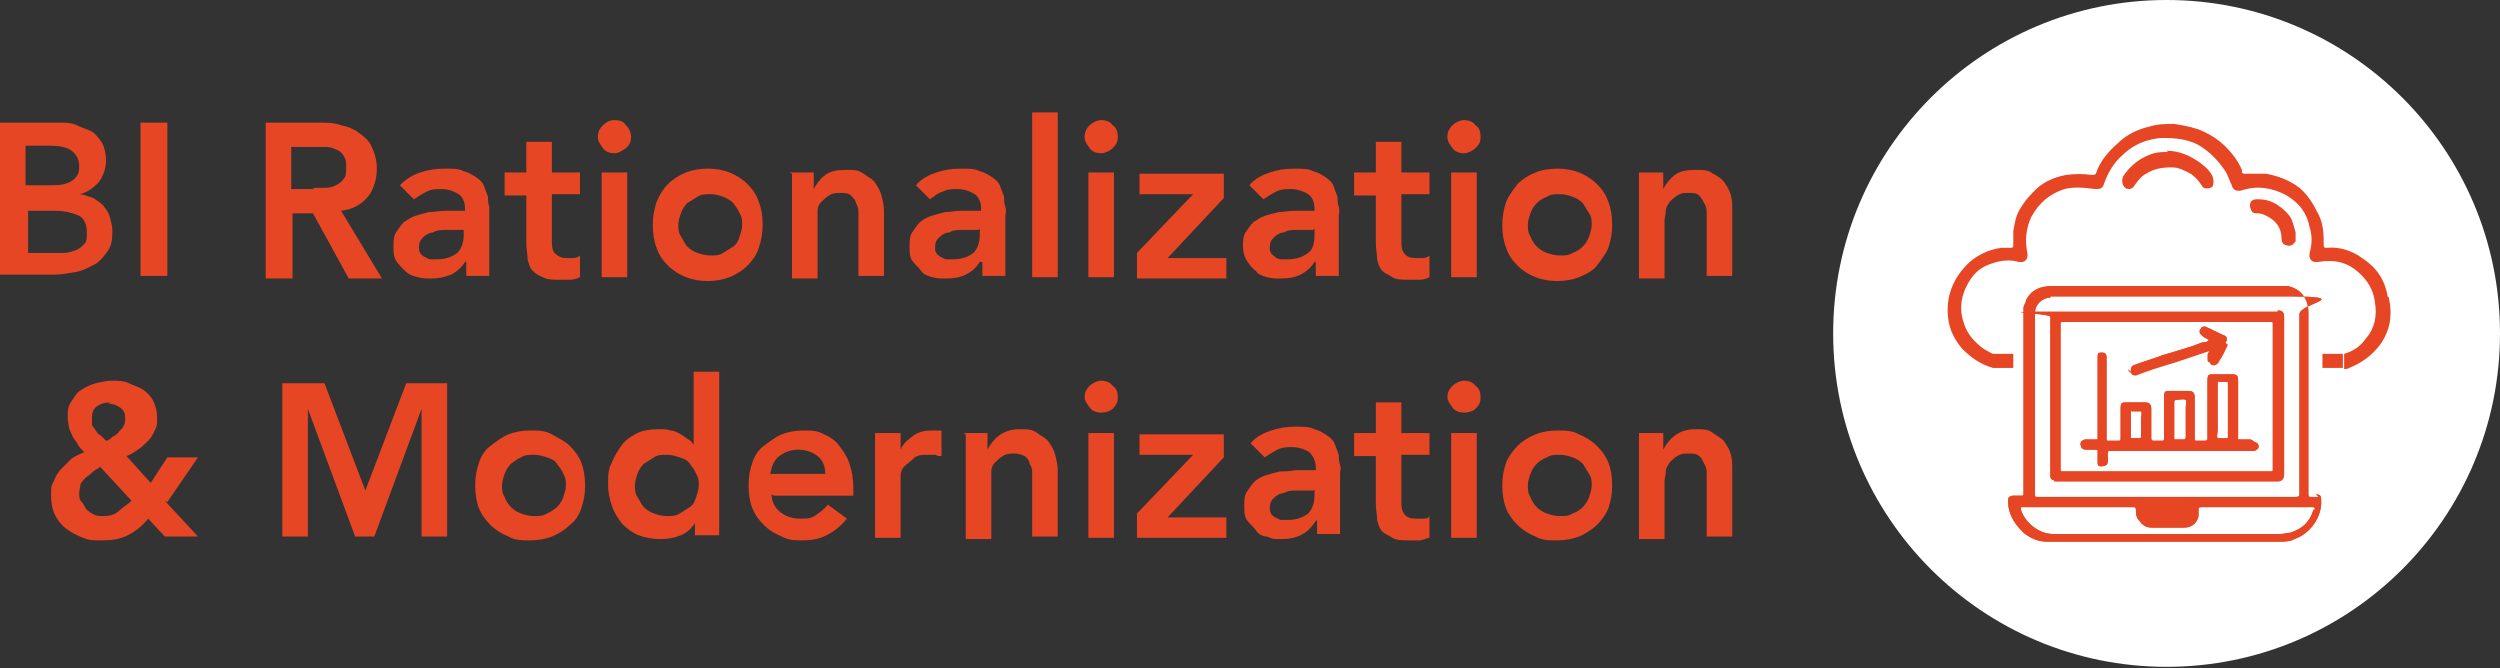<?xml version="1.0" encoding="UTF-8"?>
<svg id="ICONS" xmlns="http://www.w3.org/2000/svg" version="1.1" viewBox="0 0 195.7 52.3">
  <rect x="0" y="0" width="195.7" height="52.3" fill="#333333" stroke="none"/>
  <!-- Generator: Adobe Illustrator 29.5.1, SVG Export Plug-In . SVG Version: 2.1.0 Build 141)  -->
  <defs>
    <style>
      .st0 {
        fill: #fff;
      }

      .st1 {
        fill: #e74625;
      }
    </style>
  </defs>
  <circle class="st0" cx="169.6" cy="26.1" r="26.1"/>
  <g>
    <path class="st1" d="M0,9.6h4.7c.4,0,.9,0,1.3.2s.8.3,1.2.5c.3.2.6.6.8.9.2.4.3.9.3,1.4s-.2,1.2-.6,1.7c-.4.4-.9.8-1.5.9h0c.4,0,.7.2,1.1.3.3.2.6.4.8.6.2.3.4.5.5.9s.2.7.2,1.1c0,.7-.1,1.2-.4,1.6-.3.4-.6.8-1,1s-.9.5-1.5.6-1.1.2-1.7.2H0v-12h0ZM2.1,14.5h2c.7,0,1.2-.1,1.6-.4s.5-.6.5-1.1-.2-.9-.6-1.2-1-.4-1.8-.4h-1.8v3.1h0ZM2.1,19.8h2c.3,0,.6,0,.9,0,.3,0,.6-.1.9-.2.3-.1.5-.3.7-.5s.2-.5.2-.9c0-.6-.2-1.1-.6-1.3s-1.1-.4-1.9-.4h-2.1s0,3.5,0,3.5Z"/>
    <path class="st1" d="M11,9.6h2.1v12h-2.1s0-12,0-12Z"/>
    <path class="st1" d="M20.8,9.6h4.2c.6,0,1.1,0,1.7.2.5.1,1,.3,1.4.6s.8.6,1,1.1c.2.4.4,1,.4,1.7s-.2,1.6-.7,2.2-1.2,1-2.1,1.1l3.2,5.3h-2.6l-2.8-5.1h-1.6v5.1h-2.1v-12h0ZM24.6,14.7c.3,0,.6,0,.9,0s.6-.1.8-.2c.2-.1.5-.3.6-.5.2-.2.2-.5.2-.9s0-.6-.2-.9c-.1-.2-.3-.4-.6-.5-.2-.1-.5-.2-.8-.2s-.6,0-.8,0h-1.9v3.3h1.7,0Z"/>
    <path class="st1" d="M36.4,20.5h0c-.3.5-.7.8-1.1,1-.5.2-1,.3-1.5.3s-.7,0-1.1-.1c-.4-.1-.7-.2-1-.5s-.5-.5-.7-.8-.2-.7-.2-1.1,0-.8.2-1.1.4-.6.6-.8c.3-.2.6-.4.9-.5.3-.1.7-.2,1.1-.3.4,0,.8-.1,1.2-.1.4,0,.8,0,1.1,0h.5v-.2c0-.5-.2-.9-.5-1.1-.3-.2-.8-.4-1.3-.4s-.8,0-1.2.2-.7.4-1,.6l-1.1-1.1c.5-.5,1-.8,1.6-1s1.2-.3,1.9-.3,1.1,0,1.5.2c.4.1.7.3,1,.5s.5.4.6.7.2.5.3.8c0,.3,0,.5.1.8,0,.2,0,.5,0,.7v4.7h-1.8v-1.1h0ZM36.3,18h-.4c-.3,0-.6,0-1,0-.3,0-.7,0-1,.2-.3,0-.6.2-.8.4-.2.2-.3.4-.3.7s0,.4.1.5c0,.1.2.2.3.3.1,0,.3.2.5.2s.3,0,.5,0c.7,0,1.2-.2,1.6-.5.3-.3.5-.8.5-1.4v-.5h0Z"/>
    <path class="st1" d="M39.5,15.2v-1.7h1.7v-2.4h2v2.4h2.2v1.7h-2.2v3.6c0,.4,0,.7.2,1,.2.2.5.4.9.4s.4,0,.6,0c.2,0,.4-.1.5-.2v1.7c-.2.1-.5.2-.8.2-.3,0-.6,0-.8,0-.5,0-1,0-1.3-.2-.3-.1-.6-.3-.8-.5-.2-.2-.3-.5-.4-.9,0-.4-.1-.8-.1-1.3v-3.7h-1.7Z"/>
    <path class="st1" d="M46.8,10.7c0-.3.1-.6.4-.9.2-.2.5-.4.9-.4s.7.1.9.4c.2.2.4.5.4.9s-.1.6-.4.9c-.3.2-.6.4-.9.4s-.7-.1-.9-.4-.4-.5-.4-.9ZM47.1,13.5h2v8.2h-2v-8.2Z"/>
    <path class="st1" d="M51.1,17.6c0-.6.1-1.2.3-1.8.2-.5.5-1,.9-1.4.4-.4.9-.7,1.4-.9s1.1-.3,1.7-.3,1.2.1,1.7.3,1,.5,1.4.9.7.8.9,1.4c.2.5.3,1.1.3,1.8s-.1,1.2-.3,1.8-.5,1-.9,1.4-.9.7-1.4.9c-.5.2-1.1.3-1.7.3s-1.2-.1-1.7-.3c-.5-.2-1-.5-1.4-.9-.4-.4-.7-.8-.9-1.4-.2-.5-.3-1.1-.3-1.8ZM53.1,17.6c0,.3,0,.6.2.9s.3.6.5.8c.2.2.5.4.8.5s.6.2,1,.2.7,0,1-.2.5-.3.8-.5.4-.5.5-.8.2-.6.2-.9,0-.6-.2-.9c-.1-.3-.3-.5-.5-.8-.2-.2-.5-.4-.8-.5s-.6-.2-1-.2-.7,0-1,.2-.5.3-.8.5c-.2.2-.4.5-.5.8s-.2.6-.2.9Z"/>
    <path class="st1" d="M61.8,13.5h1.9v1.3h0c.2-.4.5-.8.9-1.1.4-.3.9-.4,1.6-.4s1,0,1.4.3.7.4.9.7.4.6.5,1,.2.8.2,1.2v5.1h-2v-4.1c0-.2,0-.5,0-.8s0-.5-.2-.8c0-.2-.2-.4-.4-.6-.2-.2-.5-.2-.8-.2s-.6,0-.9.2-.4.3-.6.5-.3.4-.3.7,0,.5,0,.8v4.5h-2v-8.2h0Z"/>
    <path class="st1" d="M76.7,20.5h0c-.3.5-.7.8-1.1,1-.4.2-.9.3-1.5.3s-.7,0-1.1-.1-.7-.2-.9-.5-.5-.5-.7-.8c-.2-.3-.2-.7-.2-1.1s0-.8.2-1.1c.2-.3.4-.6.6-.8s.6-.4.9-.5.7-.2,1.1-.3c.4,0,.8-.1,1.2-.1.4,0,.8,0,1.1,0h.5v-.2c0-.5-.2-.9-.5-1.1-.3-.2-.8-.4-1.3-.4s-.8,0-1.2.2c-.4.1-.7.4-1,.6l-1.1-1.1c.4-.5,1-.8,1.6-1s1.2-.3,1.9-.3,1.1,0,1.5.2c.4.1.7.3,1,.5.3.2.5.4.6.7s.2.5.3.8c0,.3,0,.5.1.8s0,.5,0,.7v4.7h-1.8v-1.1h0ZM76.6,18h-.4c-.3,0-.6,0-.9,0s-.7,0-1,.2c-.3,0-.6.2-.8.4-.2.2-.3.4-.3.7s0,.4.1.5c0,.1.2.2.3.3.1,0,.3.2.5.2s.3,0,.5,0c.7,0,1.2-.2,1.6-.5.3-.3.5-.8.5-1.4v-.5h0Z"/>
    <path class="st1" d="M80.8,8.8h2v12.9h-2v-12.9Z"/>
    <path class="st1" d="M84.9,10.7c0-.3.1-.6.4-.9.2-.2.6-.4.9-.4s.7.1.9.4c.3.2.4.5.4.9s-.1.6-.4.9c-.2.2-.6.4-.9.4s-.7-.1-.9-.4-.4-.5-.4-.9ZM85.2,13.5h2v8.2h-2v-8.2Z"/>
    <path class="st1" d="M89,19.8l4.4-4.6h0s-4.2,0-4.2,0v-1.6h6.6v1.9l-4.4,4.7h4.6v1.6h-7v-1.9h0Z"/>
    <path class="st1" d="M102.9,20.5h0c-.3.5-.7.8-1.1,1-.4.2-.9.3-1.5.3s-.7,0-1.1-.1-.7-.2-.9-.5c-.3-.2-.5-.5-.7-.8-.2-.3-.3-.7-.3-1.1s0-.8.2-1.1c.2-.3.4-.6.6-.8.3-.2.6-.4.9-.5s.7-.2,1.1-.3c.4,0,.8-.1,1.2-.1.4,0,.8,0,1.1,0h.5v-.2c0-.5-.2-.9-.5-1.1s-.8-.4-1.3-.4-.8,0-1.2.2-.7.4-1,.6l-1.1-1.1c.4-.5,1-.8,1.6-1,.6-.2,1.2-.3,1.9-.3s1.1,0,1.5.2c.4.1.7.3,1,.5.3.2.5.4.6.7s.2.5.3.8c0,.3,0,.5.1.8s0,.5,0,.7v4.7h-1.8v-1.1h0ZM102.8,18h-.4c-.3,0-.6,0-.9,0s-.7,0-1,.2c-.3,0-.6.2-.8.4-.2.2-.3.4-.3.7s0,.4.1.5c0,.1.2.2.3.3s.3.2.5.2.3,0,.5,0c.7,0,1.2-.2,1.6-.5s.5-.8.5-1.4c0,0,0-.5,0-.5Z"/>
    <path class="st1" d="M106,15.2v-1.7h1.7v-2.4h2v2.4h2.2v1.7h-2.2v3.6c0,.4,0,.7.2,1s.5.4.9.4.4,0,.6,0c.2,0,.4-.1.5-.2v1.7c-.2.1-.5.2-.8.2-.3,0-.6,0-.8,0-.5,0-1,0-1.3-.2s-.6-.3-.8-.5c-.2-.2-.3-.5-.4-.9,0-.4-.1-.8-.1-1.3v-3.7s-1.7,0-1.7,0Z"/>
    <path class="st1" d="M113.3,10.7c0-.3.1-.6.4-.9.2-.2.6-.4.9-.4s.7.1.9.4c.3.2.4.5.4.9s-.1.6-.4.9c-.2.2-.6.4-.9.4s-.7-.1-.9-.4-.4-.5-.4-.9ZM113.6,13.5h2v8.2h-2v-8.2Z"/>
    <path class="st1" d="M117.6,17.6c0-.6.1-1.2.3-1.8.2-.5.6-1,.9-1.4.4-.4.9-.7,1.4-.9.5-.2,1.1-.3,1.7-.3s1.2.1,1.7.3c.5.2,1,.5,1.4.9s.7.8.9,1.4c.2.5.3,1.1.3,1.8s-.1,1.2-.3,1.8c-.2.5-.6,1-.9,1.4s-.9.7-1.4.9c-.5.2-1.1.3-1.7.3s-1.2-.1-1.7-.3c-.5-.2-1-.5-1.4-.9-.4-.4-.7-.8-.9-1.4-.2-.5-.3-1.1-.3-1.8ZM119.6,17.6c0,.3,0,.6.2.9.1.3.3.6.5.8.2.2.5.4.8.5.3.1.6.2,1,.2s.7,0,1-.2c.3-.1.6-.3.8-.5.2-.2.4-.5.5-.8s.2-.6.2-.9,0-.6-.2-.9-.3-.5-.5-.8c-.2-.2-.5-.4-.8-.5-.3-.1-.6-.2-1-.2s-.7,0-1,.2c-.3.1-.6.3-.8.5-.2.2-.4.5-.5.8-.1.3-.2.6-.2.9Z"/>
    <path class="st1" d="M128.3,13.5h1.9v1.3h0c.2-.4.5-.8.9-1.1.4-.3.9-.4,1.6-.4s1,0,1.4.3c.4.2.7.4.9.7s.4.6.5,1c.1.4.1.8.1,1.2v5.1h-2v-4.1c0-.2,0-.5,0-.8s0-.5-.2-.8c-.1-.2-.2-.4-.4-.6s-.5-.2-.8-.2-.6,0-.9.2-.4.3-.6.5c-.1.2-.3.4-.3.7s-.1.5-.1.8v4.5h-2v-8.2h0Z"/>
    <path class="st1" d="M12.9,39.2l2.6,2.8h-2.6l-1.3-1.4c-.5.6-1,1-1.6,1.3-.6.3-1.2.4-2,.4s-1,0-1.5-.2c-.5-.2-.9-.4-1.3-.7-.4-.3-.7-.7-.9-1.1-.2-.4-.3-.9-.3-1.5s0-.8.2-1.1c.1-.3.3-.7.6-1s.5-.5.8-.8c.3-.2.7-.4,1-.5-.2-.2-.4-.4-.5-.6s-.3-.4-.4-.6c-.1-.2-.2-.5-.3-.7,0-.2-.1-.5-.1-.8,0-.5,0-.9.3-1.3s.4-.7.8-.9c.3-.2.7-.4,1.1-.5.4-.1.9-.2,1.3-.2s.9,0,1.3.2.8.3,1.1.5c.3.2.6.5.8.9.2.4.3.8.3,1.3s0,.7-.2,1c-.1.3-.3.6-.5.8-.2.2-.5.5-.8.7s-.6.4-.9.5l1.9,2.1,1.3-2h2.4l-2.4,3.5h0ZM7.8,36.6c-.2.1-.4.2-.6.4s-.4.3-.5.4-.3.3-.4.5c0,.2-.1.4-.1.7s0,.5.2.7.2.4.4.6c.2.2.4.3.6.4s.5.1.7.1c.5,0,.9-.1,1.2-.4s.7-.5,1-.8l-2.5-2.7h0ZM8.6,31.5c-.4,0-.7.1-1,.3-.3.2-.4.5-.4.9s0,.3,0,.5c0,.2.2.3.3.5.1.2.2.3.4.4.1.1.3.3.4.4.2,0,.4-.2.5-.3.2-.1.4-.2.5-.4.2-.2.3-.3.4-.5.1-.2.1-.4.1-.6,0-.3-.1-.6-.4-.8s-.6-.3-.9-.3h0Z"/>
    <path class="st1" d="M22.1,30h3.3l3.2,8.4,3.2-8.4h3.2v12h-2v-10h0l-3.7,10h-1.5l-3.7-10h0v10h-2v-12h0Z"/>
    <path class="st1" d="M37.2,38c0-.7.1-1.2.3-1.8s.5-1,.9-1.3.9-.7,1.4-.9,1.1-.3,1.7-.3,1.2,0,1.7.3,1,.5,1.4.9c.4.4.7.8.9,1.3.2.5.3,1.1.3,1.8s-.1,1.2-.3,1.8-.5,1-.9,1.3c-.4.4-.9.7-1.4.9-.5.2-1.1.3-1.7.3s-1.2,0-1.7-.3c-.5-.2-1-.5-1.4-.9s-.7-.8-.9-1.3c-.2-.5-.3-1.1-.3-1.8ZM39.3,38c0,.3,0,.6.2.9.1.3.3.6.5.8.2.2.5.4.8.5.3.1.6.2,1,.2s.7,0,1-.2c.3-.1.5-.3.8-.5.2-.2.4-.5.5-.8.1-.3.2-.6.2-.9s0-.6-.2-.9c-.1-.3-.3-.5-.5-.8s-.5-.4-.8-.5c-.3-.1-.6-.2-1-.2s-.7,0-1,.2c-.3.1-.5.3-.8.5-.2.2-.4.5-.5.8-.1.3-.2.6-.2.9Z"/>
    <path class="st1" d="M54.5,40.8h0c-.3.5-.7.9-1.2,1.1s-1,.3-1.6.3-1.2-.1-1.7-.3c-.5-.2-.9-.5-1.3-.9-.3-.4-.6-.8-.8-1.4s-.3-1.1-.3-1.7,0-1.2.3-1.7c.2-.5.5-1,.8-1.4.3-.4.8-.7,1.2-.9s1-.3,1.6-.3.7,0,1,.1c.3,0,.6.2.8.3.2.1.4.3.6.4.2.1.3.3.4.4h0v-5.7h2v12.8h-1.9v-1.2h0ZM49.7,38c0,.3,0,.6.2.9s.3.6.5.8c.2.2.5.4.8.5s.6.2,1,.2.7,0,1-.2.5-.3.8-.5.4-.5.5-.8c.1-.3.2-.6.2-.9s0-.6-.2-.9c-.1-.3-.3-.5-.5-.8s-.5-.4-.8-.5-.6-.2-1-.2-.7,0-1,.2-.5.3-.8.5c-.2.2-.4.5-.5.8s-.2.6-.2.9Z"/>
    <path class="st1" d="M60.4,38.7c0,.6.3,1.1.7,1.4.4.3.9.5,1.5.5s.9,0,1.3-.3c.3-.2.7-.5.9-.8l1.5,1.1c-.5.6-1,1-1.6,1.3s-1.2.4-1.8.4-1.2,0-1.7-.3c-.5-.2-1-.5-1.4-.9s-.7-.8-.9-1.3c-.2-.5-.3-1.1-.3-1.8s.1-1.2.3-1.8.5-1,.9-1.3.9-.7,1.4-.9,1.1-.3,1.7-.3,1.1,0,1.6.3c.5.2.9.5,1.2.9.3.4.6.8.8,1.4s.3,1.2.3,1.9v.6h-6.2,0ZM64.6,37.1c0-.6-.2-1.1-.6-1.4-.4-.3-.9-.5-1.5-.5s-1.1.2-1.5.5c-.4.3-.6.8-.7,1.4h4.2,0Z"/>
    <path class="st1" d="M68.5,33.9h2v1.3h0c.2-.5.6-.8,1-1.1s.9-.4,1.4-.4.2,0,.4,0,.2,0,.4,0v2c-.2,0-.3,0-.5-.1-.2,0-.3,0-.5,0-.5,0-.9,0-1.2.3s-.5.4-.7.6c-.2.2-.3.5-.3.7s0,.4,0,.5v4.4h-2v-8.2h0Z"/>
    <path class="st1" d="M75.4,33.9h1.9v1.3h0c.2-.4.5-.8.9-1.1.4-.3.9-.5,1.6-.5s1,0,1.4.3.7.4.9.7.4.6.5,1,.2.8.2,1.2v5.2h-2v-4.1c0-.2,0-.5,0-.8,0-.3,0-.5-.2-.8,0-.2-.2-.5-.4-.6s-.5-.2-.8-.2-.6,0-.9.2c-.2.1-.4.3-.6.5-.2.2-.3.4-.3.7s0,.5,0,.8v4.5h-2v-8.2h0Z"/>
    <path class="st1" d="M84.9,31.1c0-.3.1-.6.4-.9.2-.2.6-.4.9-.4s.7.1.9.4c.3.2.4.5.4.9s-.1.6-.4.9c-.2.2-.6.3-.9.3s-.7-.1-.9-.4-.4-.5-.4-.9ZM85.2,33.9h2v8.2h-2v-8.2Z"/>
    <path class="st1" d="M89,40.2l4.4-4.6h0s-4.2,0-4.2,0v-1.6h6.6v1.8l-4.4,4.7h4.6v1.6h-7v-1.9h0Z"/>
    <path class="st1" d="M102.9,40.9h0c-.3.5-.7.8-1.1,1-.4.2-.9.3-1.5.3s-.7,0-1.1-.2c-.4,0-.7-.2-.9-.5s-.5-.5-.7-.8c-.2-.3-.2-.7-.2-1.1s0-.8.2-1.1c.2-.3.4-.6.6-.8s.6-.4.9-.5.7-.2,1.1-.3c.4,0,.8,0,1.2-.1.4,0,.8,0,1.1,0h.5v-.2c0-.5-.2-.9-.5-1.2-.3-.2-.8-.4-1.3-.4s-.8,0-1.2.2c-.4.2-.7.4-1,.6l-1.1-1.1c.4-.5,1-.8,1.6-1s1.2-.3,1.9-.3,1.1,0,1.5.2c.4.1.7.3,1,.5.3.2.5.4.6.7s.2.5.3.8c0,.3,0,.5.1.8s0,.5,0,.7v4.7h-1.8v-1.1h0ZM102.8,38.4h-.4c-.3,0-.6,0-.9,0s-.7,0-1,.2c-.3,0-.6.2-.8.4-.2.2-.3.4-.3.7s0,.3.1.5c0,.1.2.2.3.3.1,0,.3.2.5.2s.3,0,.5,0c.7,0,1.2-.2,1.6-.5.3-.3.5-.8.5-1.4v-.5h0Z"/>
    <path class="st1" d="M106,35.6v-1.7h1.7v-2.4h2v2.4h2.2v1.7h-2.2v3.6c0,.4,0,.7.2,1s.5.4.9.4.4,0,.6,0c.2,0,.4,0,.5-.2v1.7c-.2,0-.5.2-.8.2s-.6,0-.8,0c-.5,0-1,0-1.3-.2s-.6-.3-.8-.5-.3-.5-.4-.9c0-.4-.1-.8-.1-1.3v-3.7h-1.7Z"/>
    <path class="st1" d="M113.3,31.1c0-.3.1-.6.4-.9.2-.2.6-.4.9-.4s.7.1.9.4c.3.2.4.5.4.9s-.1.6-.4.9c-.2.2-.6.3-.9.3s-.7-.1-.9-.4-.4-.5-.4-.9ZM113.6,33.9h2v8.2h-2v-8.2Z"/>
    <path class="st1" d="M117.6,38c0-.7.1-1.2.3-1.8.2-.5.6-1,.9-1.3.4-.4.9-.7,1.4-.9.5-.2,1.1-.3,1.7-.3s1.2,0,1.7.3c.5.2,1,.5,1.4.9s.7.8.9,1.3c.2.5.3,1.1.3,1.8s-.1,1.2-.3,1.8c-.2.5-.6,1-.9,1.3s-.9.7-1.4.9c-.5.2-1.1.3-1.7.3s-1.2,0-1.7-.3c-.5-.2-1-.5-1.4-.9-.4-.4-.7-.8-.9-1.3-.2-.5-.3-1.1-.3-1.8ZM119.6,38c0,.3,0,.6.2.9.1.3.3.6.5.8.2.2.5.4.8.5.3.1.6.2,1,.2s.7,0,1-.2c.3-.1.6-.3.8-.5.2-.2.4-.5.5-.8s.2-.6.2-.9,0-.6-.2-.9-.3-.5-.5-.8c-.2-.2-.5-.4-.8-.5-.3-.1-.6-.2-1-.2s-.7,0-1,.2c-.3.1-.6.3-.8.5-.2.2-.4.5-.5.8-.1.3-.2.6-.2.9Z"/>
    <path class="st1" d="M128.3,33.9h1.9v1.3h0c.2-.4.5-.8.9-1.1.4-.3.9-.5,1.6-.5s1,0,1.4.3.7.4.9.7c.2.3.4.6.5,1,.1.4.1.8.1,1.2v5.2h-2v-4.1c0-.2,0-.5,0-.8s0-.5-.2-.8c-.1-.2-.2-.5-.4-.6-.2-.2-.5-.2-.8-.2s-.6,0-.9.2c-.2.1-.4.3-.6.5-.1.2-.3.4-.3.7s-.1.5-.1.8v4.5h-2v-8.2h0Z"/>
  </g>
  <g>
    <path class="st1" d="M166.8,29.1c0-.2,0-.4.2-.5.8-.3,1.5-.5,2.3-.8,1-.3,2.1-.6,3.1-1,.2,0,.4,0,.5-.2-.2-.1-.4-.2-.6-.4-.1-.1-.2-.3,0-.5,0-.1.3-.2.4-.1.5.2,1,.5,1.5.7.1,0,.2.4,0,.5-.2.4-.4.9-.7,1.3,0,.1-.2.3-.4.3-.2,0-.3-.1-.3-.2,0-.1,0-.2,0-.4,0-.2.2-.3.2-.5-.1,0-.2,0-.3,0-.9.3-1.8.6-2.7.9-1,.3-2,.6-3,1-.1,0-.4,0-.4-.3h0Z"/>
    <path class="st1" d="M176.2,34.4c-.3,0-.5,0-.8,0s-.2,0-.2-.2v-4.4c0-.4-.1-.5-.5-.5h-1.4c-.4,0-.5,0-.5.5v4.5c0,.1,0,.2-.2.2-.2,0-.4,0-.6,0-.2,0-.2,0-.2-.2v-3.2c0-.3-.1-.5-.5-.5h-1.4c-.4,0-.5,0-.5.5v3.2c0,.2,0,.2-.2.2-.2,0-.4,0-.6,0-.1,0-.2,0-.2-.2,0-.8,0-1.5,0-2.3,0-.4-.2-.5-.5-.5h-1.4c-.4,0-.5,0-.5.5v2.3c0,.1,0,.2-.1.2-.3,0-.6,0-.9,0-.1,0-.1,0-.1-.2,0-.3,0-.7,0-1.1v-5.2c0-.3-.1-.4-.4-.4s-.3.1-.3.4v6.3c0,.1,0,.1-.1.1-.2,0-.4,0-.7,0s-.2,0-.4.1c-.1,0-.2.3-.1.4,0,.2.2.3.4.3.3,0,.5,0,.8,0,.1,0,.1,0,.1.2,0,.3,0,.5,0,.8s.1.3.3.3c.3,0,.5-.1.5-.4,0-.2,0-.4,0-.6,0-.2,0-.2.2-.2,1.9,0,3.7,0,5.6,0h4.4c.4,0,.8,0,1.2,0,.2,0,.4-.2.4-.3,0-.2,0-.3-.3-.4h0ZM167.6,32.8v1.4c0,0,0,.1-.1.1-.2,0-.4,0-.6,0s-.1,0-.1-.1v-1.9c0-.1,0-.2.1-.1h0c.2,0,.6,0,.7,0,.1.1,0,.4,0,.7h0ZM171.1,34.2c0,.1,0,.2-.2.2-.2,0-.4,0-.6,0-.1,0-.1,0-.1-.1,0-.5,0-1,0-1.4s0-.9,0-1.4c0-.1,0-.2.2-.2.2,0,.5-.1.7,0,.1.1,0,.4,0,.6,0,.8,0,1.5,0,2.3h0ZM174.4,34.2c0,.1,0,.1-.1.1-.2,0-.6,0-.7,0-.1-.1,0-.4,0-.7v-1.5c0-.6,0-1.3,0-2,0-.2,0-.3.2-.2.2,0,.3,0,.5,0,.1,0,.1,0,.1.1v4.1h0Z"/>
    <path class="st1" d="M159.7,29c0,.3,0,.7,0,1v-1h0ZM178.3,24.4c-5.8,0-11.6,0-17.4,0s-.4.1-.4.4v12.4s0,0,0,.1c0,.2.2.3.3.3h8.8c2.9,0,5.8,0,8.7,0,.3,0,.5-.2.5-.5v-12.3c0-.4-.2-.5-.5-.5h0ZM178,36.7c0,.2,0,.2-.2.2h-16.3c-.2,0-.2,0-.2-.2v-11.3c0-.2,0-.2.2-.2h16.3c.2,0,.2,0,.2.2,0,3.8,0,7.5,0,11.3h0ZM178.3,24.4c-5.8,0-11.6,0-17.4,0s-.4.1-.4.4v12.4s0,0,0,.1c0,.2.2.3.3.3h8.8c2.9,0,5.8,0,8.7,0,.3,0,.5-.2.5-.5v-12.3c0-.4-.2-.5-.5-.5h0ZM178,36.7c0,.2,0,.2-.2.2h-16.3c-.2,0-.2,0-.2-.2v-11.3c0-.2,0-.2.2-.2h16.3c.2,0,.2,0,.2.2,0,3.8,0,7.5,0,11.3h0ZM159.7,29c0,.3,0,.7,0,1v-1h0ZM159.7,29c0,.3,0,.7,0,1v-1h0ZM178.3,24.4c-5.8,0-11.6,0-17.4,0s-.4.1-.4.4v12.4s0,0,0,.1c0,.2.2.3.3.3h8.8c2.9,0,5.8,0,8.7,0,.3,0,.5-.2.5-.5v-12.3c0-.4-.2-.5-.5-.5h0ZM178,36.7c0,.2,0,.2-.2.2h-16.3c-.2,0-.2,0-.2-.2v-11.3c0-.2,0-.2.2-.2h16.3c.2,0,.2,0,.2.2,0,3.8,0,7.5,0,11.3h0ZM178.3,24.4c-5.8,0-11.6,0-17.4,0s-.4.1-.4.4v12.4s0,0,0,.1c0,.2.2.3.3.3h8.8c2.9,0,5.8,0,8.7,0,.3,0,.5-.2.5-.5v-12.3c0-.4-.2-.5-.5-.5h0ZM178,36.7c0,.2,0,.2-.2.2h-16.3c-.2,0-.2,0-.2-.2v-11.3c0-.2,0-.2.2-.2h16.3c.2,0,.2,0,.2.2,0,3.8,0,7.5,0,11.3h0ZM159.7,30v-1h0c0,.3,0,.7,0,1ZM181.5,38.9c-.2,0-.4,0-.6,0-.1,0-.2,0-.2-.2v-10.1c0-.4,0-.7,0-1.1,0-1,0-2,0-3.1,0-1-.6-1.8-1.6-2-.2,0-.4,0-.6,0h-17.9c-.9,0-1.6.3-2,1.1,0,.2-.2.4-.2.6v4.4c0,0,0,.1,0,.2v1.1c0,0,0,.1,0,.2v8.6c0,.2,0,.2-.2.2-.2,0-.4,0-.6,0-.2,0-.4.1-.4.3,0,.3,0,.6.1.9.2.7.6,1.2,1.1,1.7.5.4,1.1.7,1.8.7,6.1,0,12.1,0,18.2,0,.4,0,.9,0,1.2-.2,1.2-.4,2.2-1.7,2.1-3.1,0-.3-.1-.4-.4-.4h0ZM160.5,23.2c6,0,12,0,18.1,0s1.4.5,1.4,1.4v14c0,.2,0,.3-.3.3h-10.1c-3.4,0-6.7,0-10.1,0-.2,0-.2,0-.2-.2,0-4.8,0-9.5,0-14.2,0-.7.6-1.2,1.2-1.2h0ZM181.1,39.9c-.3,1-.9,1.5-1.8,1.8-.2,0-.5.1-.8.1h-8.9c-3,0-5.9,0-8.9,0-1.1,0-2.2-.9-2.5-1.9,0,0,0-.2,0-.2,0,0,0,0,0,0h8.8c.1,0,.2,0,.2.2,0,.3,0,.6.3.9.2.3.5.5.9.5.9,0,1.7,0,2.6,0,.6,0,1-.4,1.1-.9,0-.2,0-.3,0-.5,0-.1,0-.2.2-.2h8.7c.2,0,.2,0,.2.2h0ZM160.8,37.7h8.8c2.9,0,5.8,0,8.7,0,.3,0,.5-.2.5-.5v-12.3c0-.4-.2-.5-.5-.5-5.8,0-11.6,0-17.4,0s-.4.1-.4.4v12.4s0,0,0,.1c0,.2.2.3.3.3h0ZM161.2,25.4c0-.2,0-.2.2-.2h16.3c.2,0,.2,0,.2.2,0,3.8,0,7.5,0,11.3,0,.2,0,.2-.2.2h-16.3c-.2,0-.2,0-.2-.2v-11.3h0ZM159.7,29h0c0,.3,0,.7,0,1v-1ZM159.7,29c0,.3,0,.7,0,1v-1h0ZM178.3,24.4c-5.8,0-11.6,0-17.4,0s-.4.1-.4.4v12.4s0,0,0,.1c0,.2.2.3.3.3h8.8c2.9,0,5.8,0,8.7,0,.3,0,.5-.2.5-.5v-12.3c0-.4-.2-.5-.5-.5h0ZM178,36.7c0,.2,0,.2-.2.2h-16.3c-.2,0-.2,0-.2-.2v-11.3c0-.2,0-.2.2-.2h16.3c.2,0,.2,0,.2.2,0,3.8,0,7.5,0,11.3h0ZM178.3,24.4c-5.8,0-11.6,0-17.4,0s-.4.1-.4.4v12.4s0,0,0,.1c0,.2.2.3.3.3h8.8c2.9,0,5.8,0,8.7,0,.3,0,.5-.2.5-.5v-12.3c0-.4-.2-.5-.5-.5h0ZM178,36.7c0,.2,0,.2-.2.2h-16.3c-.2,0-.2,0-.2-.2v-11.3c0-.2,0-.2.2-.2h16.3c.2,0,.2,0,.2.2,0,3.8,0,7.5,0,11.3h0ZM159.7,29c0,.3,0,.7,0,1v-1h0Z"/>
    <path class="st1" d="M169.6,11.8c1,0,1.9.4,2.7,1,.4.3.7.6.9,1,.1.3.1.6,0,.8-.2.2-.7.2-.8,0-.3-.5-.7-.9-1.1-1.1-.4-.2-.8-.4-1.3-.4-.7,0-1.4.1-2,.5-.4.2-.6.5-.9.9-.2.4-.7.4-.9,0-.1-.2-.1-.5,0-.7.6-.9,1.4-1.5,2.4-1.8.4-.1.7-.1,1.1-.1h0Z"/>
    <path class="st1" d="M179.6,19c-.1.2-.4.3-.6.2-.2,0-.4-.2-.4-.5,0-.6-.2-1.1-.7-1.5-.4-.3-.8-.5-1.2-.5-.2,0-.4,0-.5-.3-.1-.2-.1-.4,0-.6,0-.1.3-.2.4-.2,0,0,.2,0,.2,0,.6,0,1.2.2,1.7.6.4.3.7.6.9,1,.1.3.2.6.3,1,0,.2,0,.5,0,.7h0Z"/>
    <path class="st1" d="M159.7,29v1c0-.3,0-.7,0-1h0Z"/>
    <g>
      <path class="st1" d="M186.9,23.2c-.2-1.3-.9-2.3-2-3-.8-.6-1.8-.9-2.8-.8-.1,0-.2,0-.2-.2,0-.8,0-1.6-.4-2.4-.4-.8-.8-1.5-1.5-2.1-.8-.6-1.6-.9-2.6-1.1-.6,0-1.1,0-1.6,0-.2,0-.3,0-.3-.2,0,0,0-.1,0-.1-.4-.9-1-1.6-1.7-2.2-.5-.4-1.2-.8-1.8-1-.6-.2-1.2-.3-1.8-.4-.6,0-1.3,0-1.9.2-.9.2-1.8.6-2.5,1.3-.7.6-1.4,1.4-1.7,2.3,0,.1-.1.2-.3.2-.7-.1-1.4-.1-2.1,0-1,.2-1.9.6-2.6,1.4-.4.4-.7.8-1,1.3-.3.5-.4,1.1-.5,1.7,0,.4,0,.7,0,1.1,0,.1,0,.2-.2.2-.3,0-.5,0-.7,0-.9.1-1.8.5-2.5,1.1-1.3,1.2-1.9,2.7-1.7,4.4.1.9.5,1.7,1.1,2.4.7.7,1.4,1.2,2.4,1.5h1.6v-1.1h-1.6c-.4-.2-.8-.4-1.1-.7-.6-.5-1-1.1-1.2-1.8-.4-1.2-.1-2.4.6-3.4.4-.6,1-1,1.7-1.2.6-.2,1.3-.3,2-.1.5.1.8-.2.7-.7-.2-1-.1-1.9.3-2.8.6-1.1,1.4-1.8,2.6-2.2.8-.2,1.6-.1,2.4,0,.3,0,.6,0,.7-.4.3-.9.8-1.7,1.5-2.3.5-.5,1.2-.9,1.9-1.1.4-.1.8-.2,1.2-.2,1,0,1.9.1,2.7.5.9.5,1.6,1.2,2.2,2.1.2.3.3.7.5,1.1.1.4.4.5.8.4,1.2-.4,2.4-.2,3.5.4,1,.6,1.6,1.4,1.8,2.5.2.6.2,1.3,0,2-.1.5.2.8.7.7,1.2-.2,2.2,0,3.1.8.7.6,1.2,1.4,1.3,2.3.2,1.1,0,2.1-.7,2.9-.4.6-1,1-1.7,1.2v1.2c.1,0,.2,0,.4-.1,1-.4,1.8-1,2.4-1.8.8-1.1,1-2.3.7-3.7h0Z"/>
      <rect class="st1" x="181.8" y="27.7" width="1.6" height="1.1"/>
    </g>
    <g>
      <path class="st1" d="M178.3,24.4c-5.8,0-11.6,0-17.4,0s-.4.1-.4.4v12.4s0,0,0,.1c0,.2.2.3.3.3h8.8c2.9,0,5.8,0,8.7,0,.3,0,.5-.2.5-.5v-12.3c0-.4-.2-.5-.5-.5h0ZM178,36.7c0,.2,0,.2-.2.2h-16.3c-.2,0-.2,0-.2-.2v-11.3c0-.2,0-.2.2-.2h16.3c.2,0,.2,0,.2.2,0,3.8,0,7.5,0,11.3h0Z"/>
      <path class="st1" d="M176.2,34.4c-.3,0-.5,0-.8,0s-.2,0-.2-.2v-4.4c0-.4-.1-.5-.5-.5h-1.4c-.4,0-.5,0-.5.5v4.5c0,.1,0,.2-.2.2-.2,0-.4,0-.6,0-.2,0-.2,0-.2-.2v-3.2c0-.3-.1-.5-.5-.5h-1.4c-.4,0-.5,0-.5.5v3.2c0,.2,0,.2-.2.2-.2,0-.4,0-.6,0-.1,0-.2,0-.2-.2,0-.8,0-1.5,0-2.3,0-.4-.2-.5-.5-.5h-1.4c-.4,0-.5,0-.5.5v2.3c0,.1,0,.2-.1.2-.3,0-.6,0-.9,0-.1,0-.1,0-.1-.2,0-.3,0-.7,0-1.1v-5.2c0-.3-.1-.4-.4-.4s-.3.1-.3.4v6.3c0,.1,0,.1-.1.1-.2,0-.4,0-.7,0s-.2,0-.4.1c-.1,0-.2.3-.1.4,0,.2.2.3.4.3.3,0,.5,0,.8,0,.1,0,.1,0,.1.2,0,.3,0,.5,0,.8s.1.3.3.3c.3,0,.5-.1.5-.4,0-.2,0-.4,0-.6,0-.2,0-.2.2-.2,1.9,0,3.7,0,5.6,0h4.4c.4,0,.8,0,1.2,0,.2,0,.4-.2.4-.3,0-.2,0-.3-.3-.4h0ZM167.6,32.8v1.4c0,0,0,.1-.1.1-.2,0-.4,0-.6,0s-.1,0-.1-.1v-1.9c0-.1,0-.2.1-.1h0c.2,0,.6,0,.7,0,.1.1,0,.4,0,.7h0ZM171.1,34.2c0,.1,0,.2-.2.2-.2,0-.4,0-.6,0-.1,0-.1,0-.1-.1,0-.5,0-1,0-1.4s0-.9,0-1.4c0-.1,0-.2.2-.2.2,0,.5-.1.7,0,.1.1,0,.4,0,.6,0,.8,0,1.5,0,2.3h0ZM174.4,34.2c0,.1,0,.1-.1.1-.2,0-.6,0-.7,0-.1-.1,0-.4,0-.7v-1.5c0-.6,0-1.3,0-2,0-.2,0-.3.2-.2.2,0,.3,0,.5,0,.1,0,.1,0,.1.1v4.1h0Z"/>
      <path class="st1" d="M174.4,27c-.2.4-.4.9-.7,1.3,0,.1-.2.3-.4.3-.2,0-.3-.1-.3-.2,0-.1,0-.2,0-.4,0-.2.2-.3.2-.5-.1,0-.2,0-.3,0-.9.3-1.8.6-2.7.9-1,.3-2,.6-3,1-.1,0-.4,0-.4-.3,0-.2,0-.4.2-.5.8-.3,1.5-.5,2.3-.8,1-.3,2.1-.6,3.1-1,.2,0,.4,0,.5-.2-.2-.1-.4-.2-.6-.4-.1-.1-.2-.3,0-.5,0-.1.3-.2.4-.1.5.2,1,.5,1.5.7.1,0,.2.4,0,.5h0Z"/>
      <path class="st1" d="M181.5,38.9c-.2,0-.4,0-.6,0-.1,0-.2,0-.2-.2v-10.1c0-.4,0-.7,0-1.1,0-1,0-2,0-3.1,0-1-.6-1.8-1.6-2-.2,0-.4,0-.6,0h-17.9c-.9,0-1.6.3-2,1.1,0,.2-.2.4-.2.6v4.4c0,0,0,.1,0,.2v1.1c0,0,0,.1,0,.2v8.6c0,.2,0,.2-.2.2-.2,0-.4,0-.6,0-.2,0-.4.1-.4.3,0,.3,0,.6.1.9.2.7.6,1.2,1.1,1.7.5.4,1.1.7,1.8.7,6.1,0,12.1,0,18.2,0,.4,0,.9,0,1.2-.2,1.2-.4,2.2-1.7,2.1-3.1,0-.3-.1-.4-.4-.4h0ZM160.5,23.2c6,0,12,0,18.1,0s1.4.5,1.4,1.4v14c0,.2,0,.3-.3.3h-10.1c-3.4,0-6.7,0-10.1,0-.2,0-.2,0-.2-.2,0-4.8,0-9.5,0-14.2,0-.7.6-1.2,1.2-1.2h0ZM181.1,39.9c-.3,1-.9,1.5-1.8,1.8-.2,0-.5.1-.8.1h-8.9c-3,0-5.9,0-8.9,0-1.1,0-2.2-.9-2.5-1.9,0,0,0-.2,0-.2,0,0,0,0,0,0h8.8c.1,0,.2,0,.2.2,0,.3,0,.6.3.9.2.3.5.5.9.5.9,0,1.7,0,2.6,0,.6,0,1-.4,1.1-.9,0-.2,0-.3,0-.5,0-.1,0-.2.2-.2h8.7c.2,0,.2,0,.2.2h0Z"/>
    </g>
  </g>
</svg>